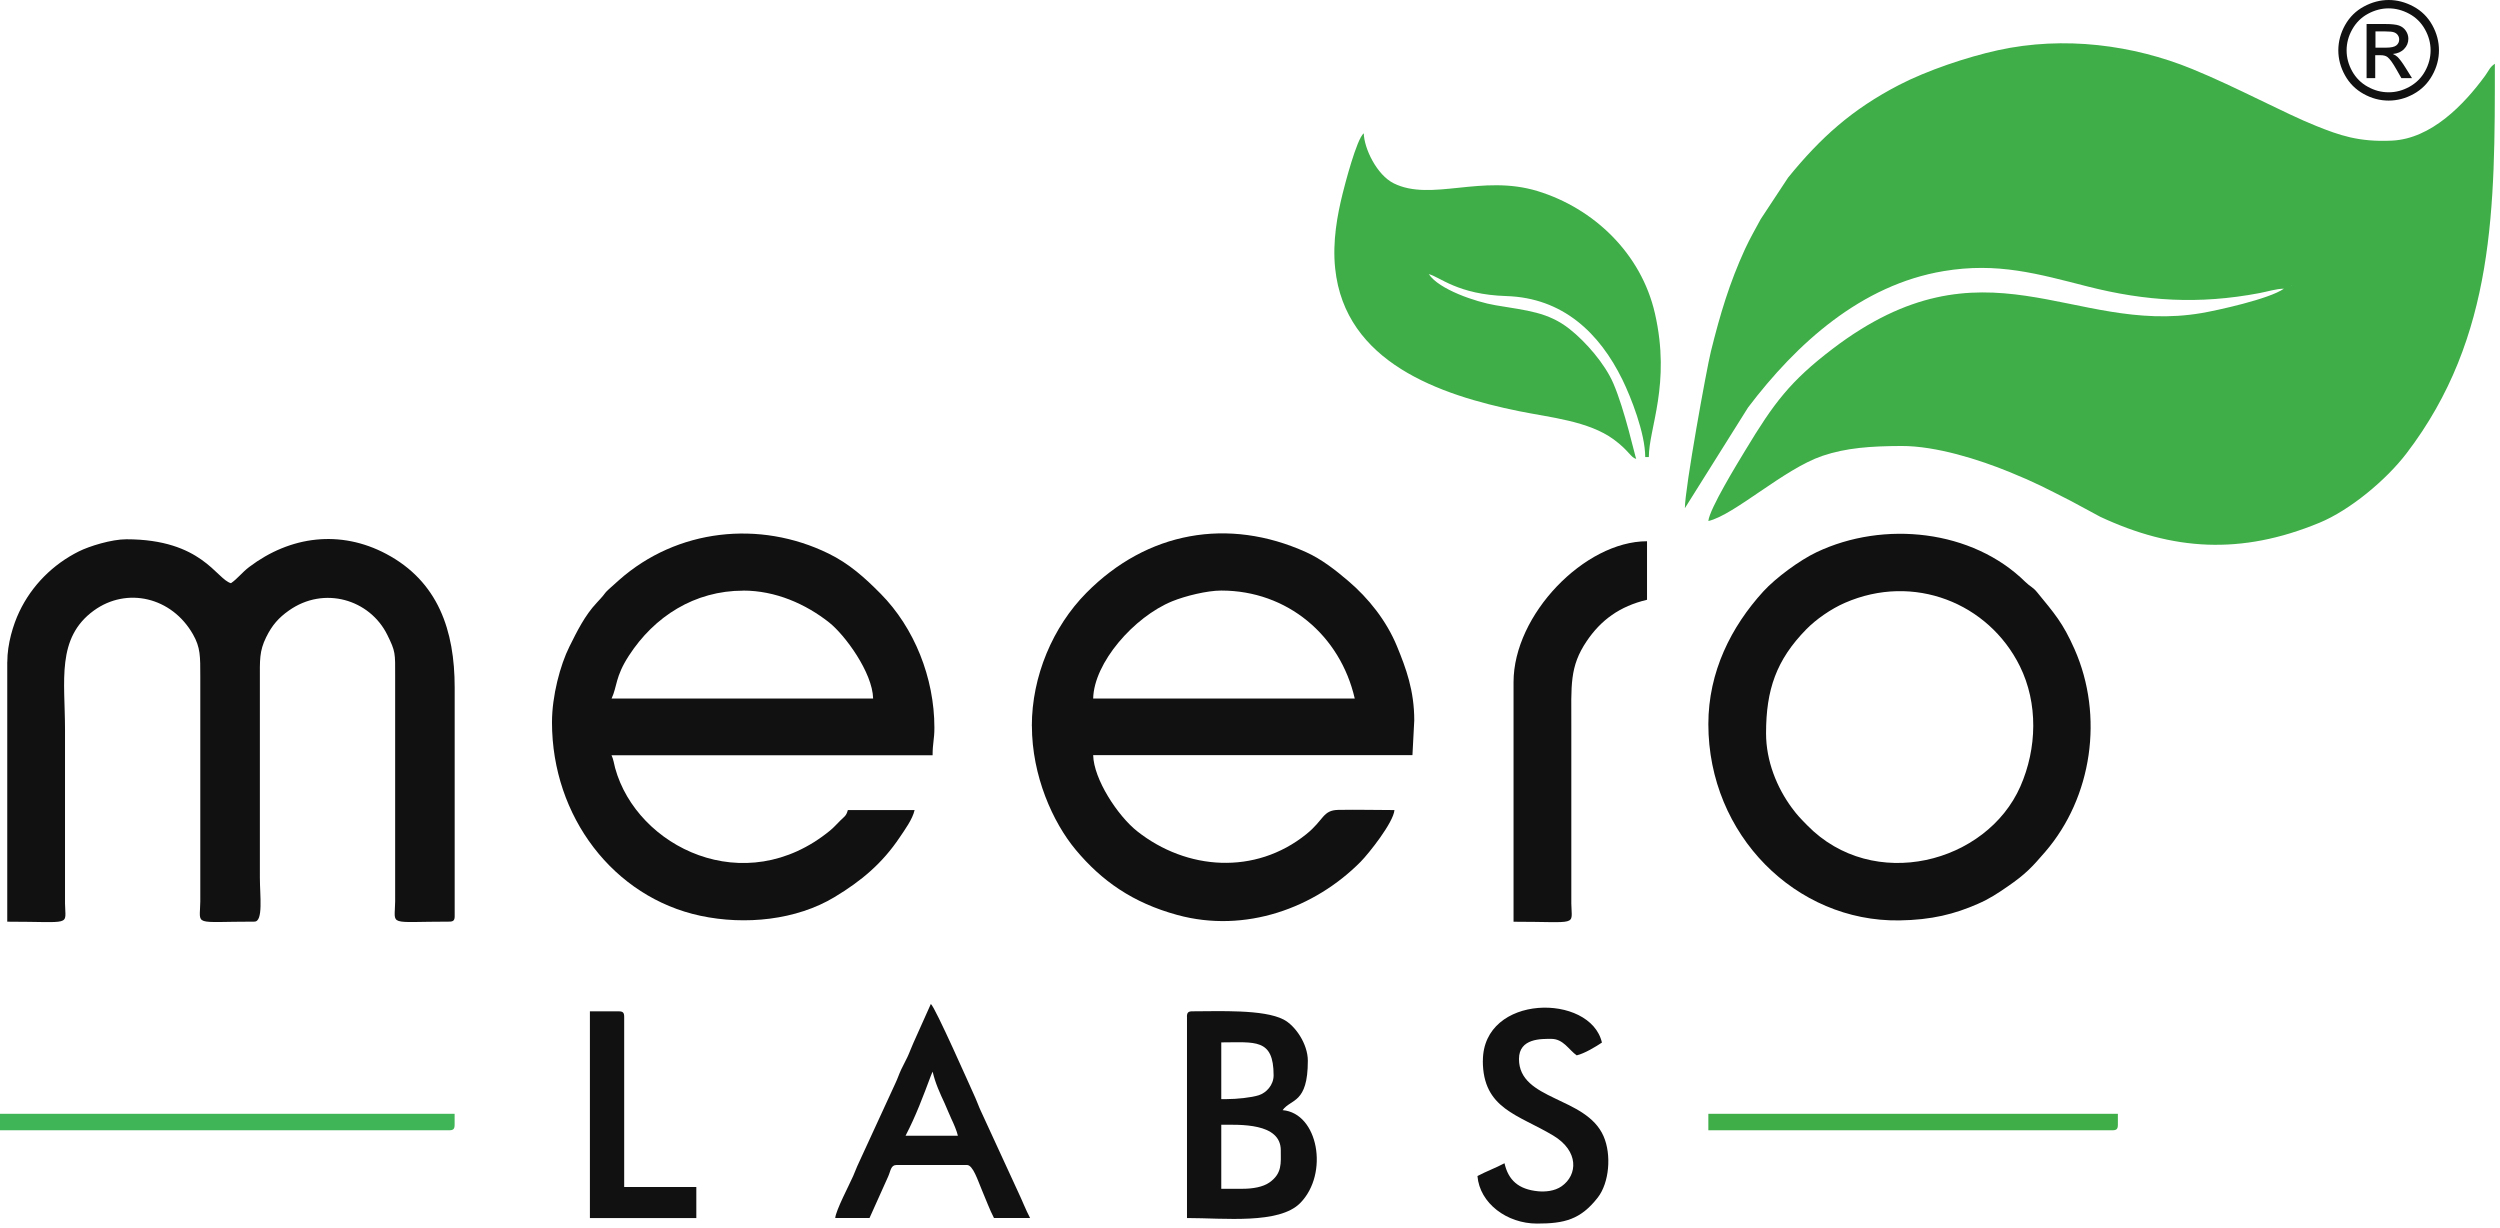 <svg width="230" height="113" viewBox="0 0 230 113" fill="none" xmlns="http://www.w3.org/2000/svg">
<g clip-path="url(#clip0_2_2057)">
<path fill-rule="evenodd" clip-rule="evenodd" d="M210.111 26.565C208.767 27.51 203.974 28.558 202.528 28.805C190.647 30.826 182.592 21.438 168.598 32.094C164.707 35.061 163.208 37.054 160.559 41.445C159.892 42.546 157.259 46.835 157.168 47.936C159.586 47.367 164.132 43.132 167.679 41.934C169.856 41.203 172.075 41.042 174.928 41.031C178.131 41.02 182.092 42.288 184.859 43.417C187.267 44.395 188.277 44.949 190.523 46.088L193.232 47.549C199.879 50.65 206.15 51.091 213.405 48.087C216.194 46.931 219.515 44.175 221.396 41.713C229.591 30.987 229.527 18.993 229.527 5.865C229.048 6.187 228.989 6.477 228.629 6.972C226.673 9.648 223.669 12.759 220.069 12.937C216.989 13.087 215.184 12.426 213.093 11.588C210.17 10.422 205.796 8.03 201.669 6.343C196.241 4.123 189.884 3.291 183.822 4.618C180.969 5.241 177.288 6.483 174.703 7.821C170.388 10.062 167.513 12.641 164.509 16.333L161.983 20.164C161.494 21.083 161.016 21.884 160.543 22.91C159.113 26.033 158.259 28.875 157.399 32.347C157.007 33.938 155.008 44.938 155.008 46.754L160.817 37.495C165.293 31.589 171.231 26.21 178.814 24.942C183.763 24.114 187.444 25.178 192.055 26.355C197.402 27.715 202.281 28.021 207.859 26.968C208.622 26.823 209.38 26.575 210.111 26.559M210.772 26.231L210.82 26.28C210.82 26.28 210.756 26.247 210.772 26.231Z" fill="#3FAE49"/>
<path fill-rule="evenodd" clip-rule="evenodd" d="M0.667 60.898V84.795C6.723 84.795 6.008 85.241 5.981 83.113V67.121C5.981 62.639 5.165 58.695 8.631 56.174C11.662 53.971 15.805 54.922 17.761 58.372C18.443 59.576 18.427 60.377 18.427 62.241V82.941C18.406 85.247 17.648 84.79 23.409 84.79C24.236 84.79 23.908 82.377 23.908 80.749V62.575C23.908 60.731 23.849 59.914 24.489 58.619C25.037 57.507 25.639 56.835 26.563 56.18C29.82 53.864 34.038 55.159 35.639 58.421C36.392 59.952 36.36 60.06 36.354 62.241V82.941C36.333 85.247 35.575 84.79 41.33 84.79C41.712 84.79 41.83 84.672 41.83 84.285V63.246C41.83 58.012 40.32 53.498 35.527 50.956C31.308 48.721 26.714 49.301 22.93 52.16C22.259 52.671 21.85 53.246 21.248 53.654C19.905 53.289 18.594 49.613 11.624 49.613C10.259 49.613 8.217 50.247 7.25 50.731C4.869 51.918 2.918 53.869 1.774 56.287C1.215 57.464 0.672 59.227 0.672 60.893" fill="#111111"/>
<path fill-rule="evenodd" clip-rule="evenodd" d="M94.935 66.783C94.935 71.377 96.864 75.66 98.965 78.18C101.351 81.039 104.205 83.055 108.316 84.178C114.571 85.887 120.966 83.538 125.179 79.282C125.931 78.519 128.193 75.676 128.29 74.526C126.587 74.526 124.824 74.478 123.131 74.51C121.675 74.537 121.82 75.424 120.186 76.74C115.484 80.529 109.17 80.067 104.624 76.477C102.823 75.053 100.62 71.683 100.572 69.475H129.945L130.112 66.277C130.112 63.526 129.354 61.484 128.527 59.469C127.559 57.115 125.915 55.041 124.023 53.434C122.862 52.445 121.584 51.44 120.154 50.795C113.002 47.571 105.532 48.893 99.948 54.541C96.859 57.663 94.929 62.215 94.929 66.783M112.357 54.331C118.434 54.331 123.303 58.453 124.636 64.262H100.572C100.642 60.979 104.312 56.76 107.848 55.315C109.036 54.831 111.051 54.331 112.357 54.331Z" fill="#111111"/>
<path fill-rule="evenodd" clip-rule="evenodd" d="M50.783 66.452C50.783 75.142 56.463 82.547 64.432 84.25C68.554 85.132 73.267 84.648 76.77 82.536C79.232 81.053 81.166 79.441 82.784 77.022C83.246 76.329 83.945 75.389 84.143 74.529H78.001C77.856 75.072 77.689 75.115 77.297 75.502C76.953 75.84 76.733 76.109 76.367 76.41C68.522 82.842 58.596 77.941 56.592 70.66C56.474 70.225 56.441 69.859 56.258 69.483H85.799C85.799 68.365 85.965 68.027 85.965 66.957C85.965 62.341 84.106 57.746 81.026 54.63C79.559 53.147 78.125 51.851 76.217 50.922C69.887 47.826 62.283 48.649 56.957 53.361C55.076 55.027 56.183 54.092 54.888 55.468C53.808 56.618 53.099 58.058 52.384 59.493C51.546 61.17 50.783 64.012 50.783 66.452ZM68.376 54.334C71.338 54.334 74.11 55.554 76.276 57.263C77.727 58.407 80.274 61.868 80.328 64.265H56.264C56.785 63.163 56.592 62.271 57.855 60.326C60.197 56.709 63.906 54.34 68.382 54.34L68.376 54.334Z" fill="#111111"/>
<path fill-rule="evenodd" clip-rule="evenodd" d="M131.444 25.218C132.444 25.454 134.093 27.099 138.581 27.238C143.772 27.4 147.146 30.619 149.258 34.923C150.032 36.503 151.36 39.846 151.36 42.049H151.693C151.693 39.383 153.735 35.342 152.257 28.851C150.989 23.267 146.571 19.145 141.461 17.582C136.313 16.002 131.681 18.576 128.225 16.867C126.656 16.088 125.495 13.643 125.468 12.262C124.818 12.745 123.695 17.103 123.512 17.85C123.045 19.747 122.572 22.192 122.835 24.697C123.738 33.359 132.476 36.347 139.757 37.83C142.584 38.405 146.152 38.728 148.474 40.437C149.887 41.479 150 42.076 150.532 42.221C150.419 41.979 149.479 37.696 148.425 35.267C147.646 33.461 145.894 31.446 144.395 30.264C142.417 28.711 140.521 28.576 137.586 28.082C135.786 27.781 132.379 26.631 131.449 25.218" fill="#3FAE49"/>
<path fill-rule="evenodd" clip-rule="evenodd" d="M157.168 66.617C157.168 76.822 165.234 84.818 174.735 84.678C177.717 84.635 179.824 84.093 181.947 83.163C183.043 82.685 183.768 82.201 184.687 81.567C186.353 80.422 186.939 79.788 188.164 78.364C192.479 73.356 193.576 65.875 190.856 59.722C189.776 57.283 189.013 56.444 187.401 54.472C187.025 54.01 186.783 53.978 186.332 53.537C181.463 48.733 173.316 47.862 167.126 50.802C165.583 51.533 163.38 53.15 162.225 54.413C159.28 57.643 157.168 61.797 157.168 66.622M162.477 67.461C162.477 63.441 163.423 60.717 166.169 57.906C167.077 56.976 168.448 56.02 169.732 55.461C176.057 52.699 182.951 55.477 185.826 61.286C187.525 64.72 187.401 68.869 185.88 72.34C182.774 79.423 172.333 82.147 166.255 75.919C165.648 75.296 165.379 75.038 164.847 74.318C163.482 72.464 162.477 70.029 162.477 67.461Z" fill="#111111"/>
<path fill-rule="evenodd" clip-rule="evenodd" d="M139.246 62.752V84.8C145.303 84.8 144.588 85.246 144.561 83.118V66.793C144.561 63.031 144.384 61.344 145.98 58.979C147.28 57.055 149.005 55.776 151.526 55.18V49.795C145.792 49.795 139.246 56.539 139.246 62.757" fill="#111111"/>
<path fill-rule="evenodd" clip-rule="evenodd" d="M109.203 93.546V112.059C112.631 112.059 117.682 112.65 119.622 110.678C122.282 107.975 121.278 102.408 117.999 102.134C118.773 101.064 120.321 101.559 120.321 97.588C120.321 96.051 119.176 94.358 118.085 93.794C116.237 92.843 112.147 93.041 109.697 93.041C109.315 93.041 109.197 93.16 109.197 93.546M112.857 101.118H112.357V95.9C115.458 95.9 117.172 95.508 117.172 98.931C117.172 99.834 116.495 100.538 115.818 100.758C115.119 100.984 113.76 101.118 112.857 101.118ZM114.351 109.367H112.357V103.477C114.034 103.477 117.833 103.278 117.833 105.831C117.833 106.992 117.978 107.964 116.774 108.797C116.194 109.2 115.27 109.367 114.345 109.367H114.351Z" fill="#111111"/>
<path fill-rule="evenodd" clip-rule="evenodd" d="M76.841 112.059H79.995L81.709 108.243C81.951 107.706 81.946 107.179 82.489 107.179H88.959C89.518 107.179 89.948 108.582 90.334 109.485C90.727 110.398 91.022 111.242 91.447 112.059H94.768C94.343 111.247 94.08 110.527 93.661 109.646L90.227 102.187C90.012 101.73 89.942 101.462 89.733 101.005C89.26 99.968 86.041 92.665 85.638 92.364L84.031 95.953C83.805 96.448 83.692 96.808 83.483 97.249C83.295 97.635 83.133 97.931 82.924 98.366C82.693 98.855 82.607 99.172 82.376 99.661L78.996 107.007C78.802 107.405 78.679 107.776 78.496 108.184C78.147 108.985 76.894 111.355 76.841 112.059ZM85.804 98.597C86.046 99.651 86.476 100.58 86.911 101.515C87.159 102.053 87.266 102.386 87.519 102.918C87.734 103.369 88.018 104.019 88.126 104.487H83.311C84.267 102.655 84.939 100.838 85.648 98.947C85.665 98.909 85.681 98.861 85.697 98.828L85.799 98.597H85.804Z" fill="#111111"/>
<path fill-rule="evenodd" clip-rule="evenodd" d="M136.42 97.587C136.42 102.026 139.682 102.536 142.906 104.476C145.265 105.895 145.163 108.093 143.664 109.141C143.014 109.592 142.154 109.657 141.514 109.598C139.703 109.426 138.768 108.577 138.414 107.018C137.613 107.448 136.732 107.765 135.926 108.195C136.13 110.705 138.639 112.569 141.402 112.569C143.933 112.569 145.416 112.204 147.001 110.167C148.038 108.829 148.285 106.255 147.522 104.519C145.91 100.854 139.746 101.268 139.746 97.426C139.746 95.497 141.837 95.577 142.734 95.577C143.831 95.577 144.357 96.614 145.056 97.093C145.781 96.921 146.818 96.292 147.377 95.916C146.329 91.364 136.425 91.412 136.425 97.598" fill="#111111"/>
<path fill-rule="evenodd" clip-rule="evenodd" d="M54.271 112.061H64.062V109.202H57.425V93.548C57.425 93.161 57.307 93.043 56.925 93.043H54.271V112.061Z" fill="#111111"/>
<path fill-rule="evenodd" clip-rule="evenodd" d="M0 103.985H41.325C41.706 103.985 41.825 103.867 41.825 103.48V102.47H0V103.985Z" fill="#3FB557"/>
<path fill-rule="evenodd" clip-rule="evenodd" d="M157.168 103.985H194.344C194.726 103.985 194.844 103.867 194.844 103.48V102.47H157.168V103.985Z" fill="#3FAE49"/>
<path d="M218.532 4.385H219.51C219.977 4.385 220.294 4.315 220.466 4.176C220.638 4.036 220.724 3.853 220.724 3.627C220.724 3.482 220.681 3.348 220.601 3.235C220.52 3.117 220.407 3.031 220.262 2.977C220.117 2.918 219.848 2.891 219.456 2.891H218.543V4.385H218.532ZM217.726 7.185V2.209H219.44C220.026 2.209 220.45 2.257 220.708 2.348C220.971 2.44 221.181 2.601 221.337 2.832C221.493 3.063 221.568 3.305 221.568 3.563C221.568 3.923 221.439 4.245 221.176 4.509C220.918 4.777 220.568 4.928 220.139 4.966C220.316 5.041 220.456 5.127 220.563 5.229C220.762 5.422 221.009 5.75 221.299 6.218L221.907 7.19H220.928L220.482 6.406C220.133 5.788 219.854 5.401 219.639 5.245C219.494 5.132 219.279 5.078 218.994 5.078H218.521V7.19H217.715L217.726 7.185ZM219.757 0.769C219.107 0.769 218.473 0.935 217.855 1.268C217.237 1.602 216.758 2.08 216.409 2.698C216.06 3.316 215.888 3.961 215.888 4.632C215.888 5.304 216.06 5.938 216.398 6.551C216.742 7.163 217.215 7.642 217.833 7.98C218.446 8.324 219.085 8.491 219.757 8.491C220.429 8.491 221.063 8.319 221.675 7.98C222.288 7.636 222.766 7.163 223.105 6.551C223.443 5.938 223.615 5.299 223.615 4.632C223.615 3.966 223.443 3.316 223.094 2.698C222.75 2.08 222.267 1.602 221.649 1.268C221.031 0.935 220.396 0.769 219.752 0.769H219.757ZM219.757 0C220.536 0 221.294 0.199 222.035 0.597C222.777 0.994 223.352 1.564 223.766 2.305C224.18 3.047 224.384 3.826 224.384 4.627C224.384 5.428 224.18 6.191 223.771 6.927C223.363 7.663 222.793 8.238 222.062 8.641C221.326 9.05 220.558 9.254 219.757 9.254C218.956 9.254 218.188 9.05 217.452 8.641C216.715 8.233 216.146 7.663 215.737 6.927C215.329 6.191 215.125 5.422 215.125 4.627C215.125 3.832 215.334 3.047 215.748 2.305C216.167 1.564 216.742 0.994 217.484 0.597C218.225 0.199 218.983 0 219.762 0L219.757 0Z" fill="#111111"/>
</g>
<defs>
<clipPath id="clip0_2_2057">
<rect width="230" height="112.85" fill="white"/>
</clipPath>
</defs>
</svg>
